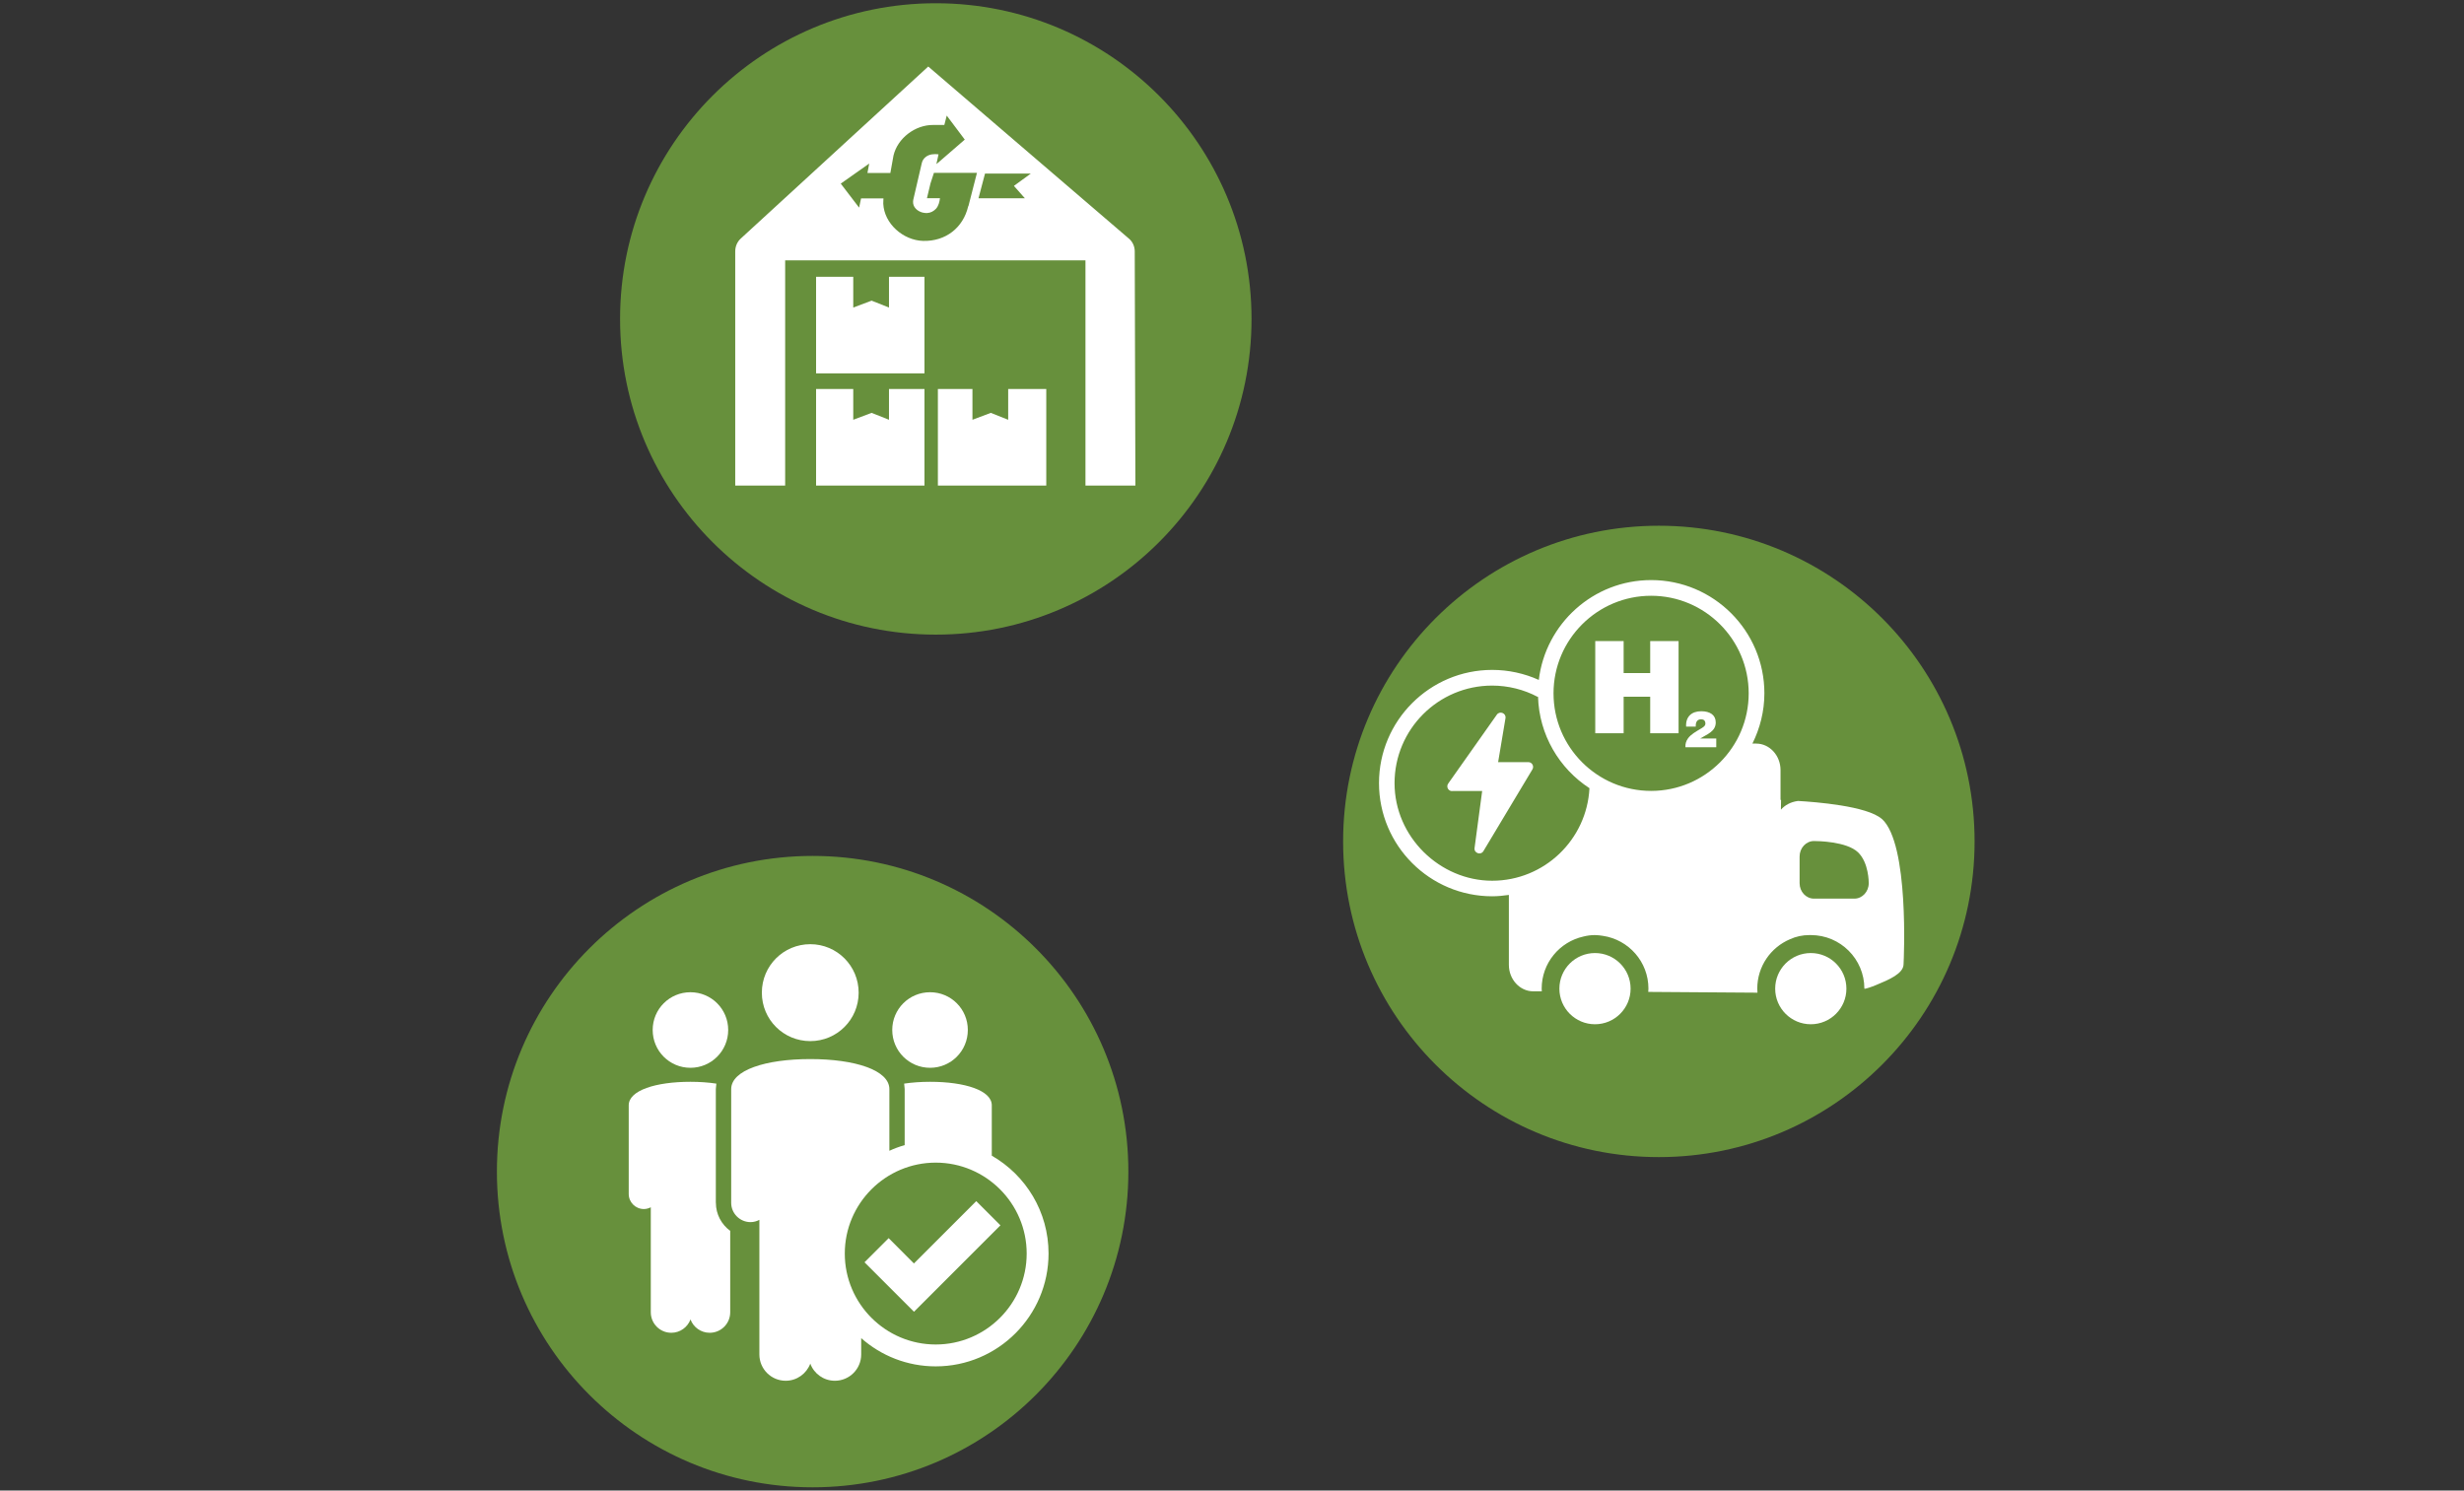 <?xml version="1.0" encoding="UTF-8"?>
<svg id="Layer_1" data-name="Layer 1" xmlns="http://www.w3.org/2000/svg" viewBox="0 0 378.5 229">
  <rect x="0" y="0" width="378.5" height="229" fill="#333333" stroke="none"/>
  <defs>
    <style>
      .cls-1 {
        fill: #fff;
      }

      .cls-2 {
        fill: #67903c;
      }
    </style>
  </defs>
  <g>
    <circle class="cls-2" cx="124.83" cy="180" r="48.5"/>
    <g>
      <path class="cls-1" d="M106.06,164.05c3.2,0,5.8-2.59,5.8-5.81s-2.6-5.8-5.8-5.8-5.8,2.58-5.8,5.8,2.59,5.81,5.8,5.81"/>
      <path class="cls-1" d="M142.87,164.05c3.21,0,5.8-2.59,5.8-5.81s-2.59-5.8-5.8-5.8-5.81,2.58-5.81,5.8,2.6,5.81,5.81,5.81"/>
      <path class="cls-1" d="M109.96,184.78v-17.46l.08-.84c-1.2-.18-2.54-.28-3.98-.28-5.36,0-9.48,1.33-9.48,3.61v13.62c0,1.28,1.04,2.32,2.33,2.32.38,0,.74-.11,1.06-.27v16.13c0,1.74,1.41,3.15,3.15,3.15,1.35,0,2.5-.85,2.95-2.05.44,1.2,1.6,2.05,2.95,2.05,1.74,0,3.15-1.41,3.15-3.15v-12.51c-1.33-.97-2.2-2.54-2.2-4.3"/>
      <path class="cls-1" d="M124.47,159.95c4.11,0,7.43-3.32,7.43-7.44s-3.32-7.45-7.43-7.45-7.44,3.31-7.44,7.45,3.33,7.44,7.44,7.44"/>
      <path class="cls-1" d="M143.74,206.56c-7.7,0-13.97-6.27-13.97-13.97s6.27-13.97,13.97-13.97,13.97,6.27,13.97,13.97-6.27,13.97-13.97,13.97M152.35,177.56v-7.75c0-2.28-4.12-3.61-9.47-3.61-1.43,0-2.79.1-3.99.28l.08.84v8.61c-.81.23-1.6.52-2.35.87v-9.47c0-2.92-5.28-4.62-12.15-4.62s-12.15,1.7-12.15,4.62v17.46c0,1.64,1.34,2.97,2.97,2.97.49,0,.95-.13,1.36-.35v20.68c0,2.23,1.81,4.04,4.04,4.04,1.73,0,3.2-1.09,3.78-2.63.57,1.54,2.04,2.63,3.78,2.63,2.23,0,4.04-1.81,4.04-4.04v-2.51c3.05,2.7,7.06,4.34,11.45,4.34,9.56,0,17.33-7.78,17.33-17.34,0-6.43-3.51-12.04-8.72-15.03"/>
      <path class="cls-1" d="M149.96,184.54s-6.97,6.97-9.57,9.57c-1.7-1.7-3.88-3.89-3.88-3.89l-3.71,3.71,7.6,7.6,13.28-13.28-3.71-3.71Z"/>
    </g>
  </g>
  <g>
    <circle class="cls-2" cx="143.75" cy="49" r="48.5"/>
    <g>
      <polygon class="cls-1" points="136.56 47.25 133.89 46.19 131.07 47.25 131.07 42.52 125.36 42.52 125.36 57.36 142.01 57.36 142.01 42.52 136.56 42.52 136.56 47.25"/>
      <polygon class="cls-1" points="136.56 64.49 133.89 63.43 131.07 64.49 131.07 59.76 125.36 59.76 125.36 74.6 142.01 74.6 142.01 59.76 136.56 59.76 136.56 64.49"/>
      <polygon class="cls-1" points="154.87 64.49 152.2 63.43 149.38 64.49 149.38 59.76 144.07 59.76 144.07 74.6 160.72 74.6 160.72 59.76 154.87 59.76 154.87 64.49"/>
      <path class="cls-1" d="M157.42,30.46h-7.11l.5-1.9.5-1.89h7.03l-2.59,1.89,1.68,1.9ZM148.73,31.68c-.76,3.3-3.47,5.43-6.94,5.33-3.05-.09-5.97-2.64-6.11-5.72-.01-.31.04-.79.03-.81h0s-3.44,0-3.44,0l-.3,1.42-2.82-3.69,4.37-3.08-.27,1.45h3.52l.48-2.68c.62-2.66,3.33-4.73,6.11-4.7h1.7l.37-1.44,2.77,3.69-3.86,3.34-.5.42.33-1.5h0c-.66-.08-1.36-.03-1.9.35-.35.25-.59.6-.68,1.03l-1.3,5.6c0,.07-.02.15-.03.23-.07.87.62,1.52,1.46,1.74h.03s0,0,0,0c.17.04.35.07.54.07h.11c.55-.02,1.03-.28,1.4-.68.37-.43.53-1.06.59-1.6h-2l.54-2.26.53-1.63h6.61l-1.31,5.11ZM174.41,74.6l-.1-35.98c0-.75-.32-1.47-.87-1.94l-30.85-26.46-28.8,26.43c-.54.49-.85,1.21-.85,1.97v35.98h7.67v-34.6h46.13v34.6h7.66Z"/>
    </g>
  </g>
  <g>
    <circle class="cls-2" cx="254.82" cy="129.27" r="48.5"/>
    <path class="cls-1" d="M257.85,112.65h-4.36v-5.61h-4.08v5.61h-4.36v-14.16h4.36v4.92h4.08v-4.92h4.36v14.16ZM263.63,114.8h-4.73c-.03-.53.12-.98.39-1.35.46-.64,1.23-1.05,1.94-1.48.28-.17.74-.4.74-.79,0-.5-.29-.67-.66-.67-.63,0-.85.46-.82,1.12h-1.48c-.09-1.51.84-2.36,2.32-2.36,1.33,0,2.23.56,2.23,1.72,0,1.4-1.36,1.83-2.39,2.47h0s2.47,0,2.47,0v1.33Z"/>
    <path class="cls-1" d="M223.07,121.52h4.61l-1.17,8.76c-.11.79.95,1.16,1.36.48l7.53-12.56c.29-.49-.06-1.11-.63-1.11h-4.64l1.13-6.75c.13-.77-.88-1.18-1.33-.54l-7.47,10.58c-.34.49,0,1.16.6,1.16Z"/>
    <circle class="cls-1" cx="278.16" cy="151.89" r="5.47"/>
    <circle class="cls-1" cx="245.01" cy="151.89" r="5.47"/>
    <path class="cls-1" d="M289.08,125.83c-2.23-2.02-10.36-2.63-12.8-2.77h-.12c-1.16.16-2,.67-2.59,1.33l.02-1.49h-.08s0-4.59,0-4.59c0-2.24-1.68-4.07-3.74-4.07h-.58c1.16-2.33,1.84-4.95,1.84-7.73,0-9.59-7.8-17.39-17.39-17.39-8.9,0-16.24,6.72-17.26,15.34-2.24-1.01-4.69-1.54-7.16-1.54-9.59,0-17.39,7.8-17.39,17.39s7.8,17.39,17.39,17.39c.87,0,1.72-.09,2.56-.21v10.74c0,2.24,1.68,4.07,3.74,4.07h1.32c0-.14-.02-.28-.02-.42,0-3.92,2.75-7.19,6.43-8,.56-.14,1.13-.22,1.72-.22.43,0,.85.05,1.27.12,3.95.59,6.98,3.99,6.98,8.1,0,.17-.02.34-.03.51l16.78.12c-.02-.21-.03-.42-.03-.63,0-3.41,2.07-6.33,5.02-7.58.92-.42,1.92-.64,2.98-.64.03,0,.06,0,.1,0,.04,0,.08,0,.13,0,4.54,0,8.22,3.68,8.22,8.22,0,.13,1.18-.28,1.79-.54,1.98-.82,4.23-1.76,4.23-3.21.04-.75.89-18.49-3.32-22.31ZM253.63,91.53c8.27,0,14.99,6.72,14.99,14.99s-6.72,14.99-14.99,14.99-14.99-6.72-14.99-14.99,6.72-14.99,14.99-14.99ZM214.22,120.32c0-8.27,6.72-14.99,14.99-14.99,2.44,0,4.87.6,7.01,1.74l.04-.07c.16,5.9,3.26,11.07,7.9,14.09-.4,7.91-6.94,14.22-14.95,14.22s-14.99-6.72-14.99-14.99ZM284.86,138.06h-6.21c-1.22,0-2.21-1.06-2.21-2.37v-4.1c0-1.31.99-2.38,2.21-2.38.51,0,5.03.05,6.77,1.74,1.66,1.6,1.64,4.62,1.64,4.74,0,1.3-.99,2.37-2.2,2.37Z"/>
  </g>
</svg>